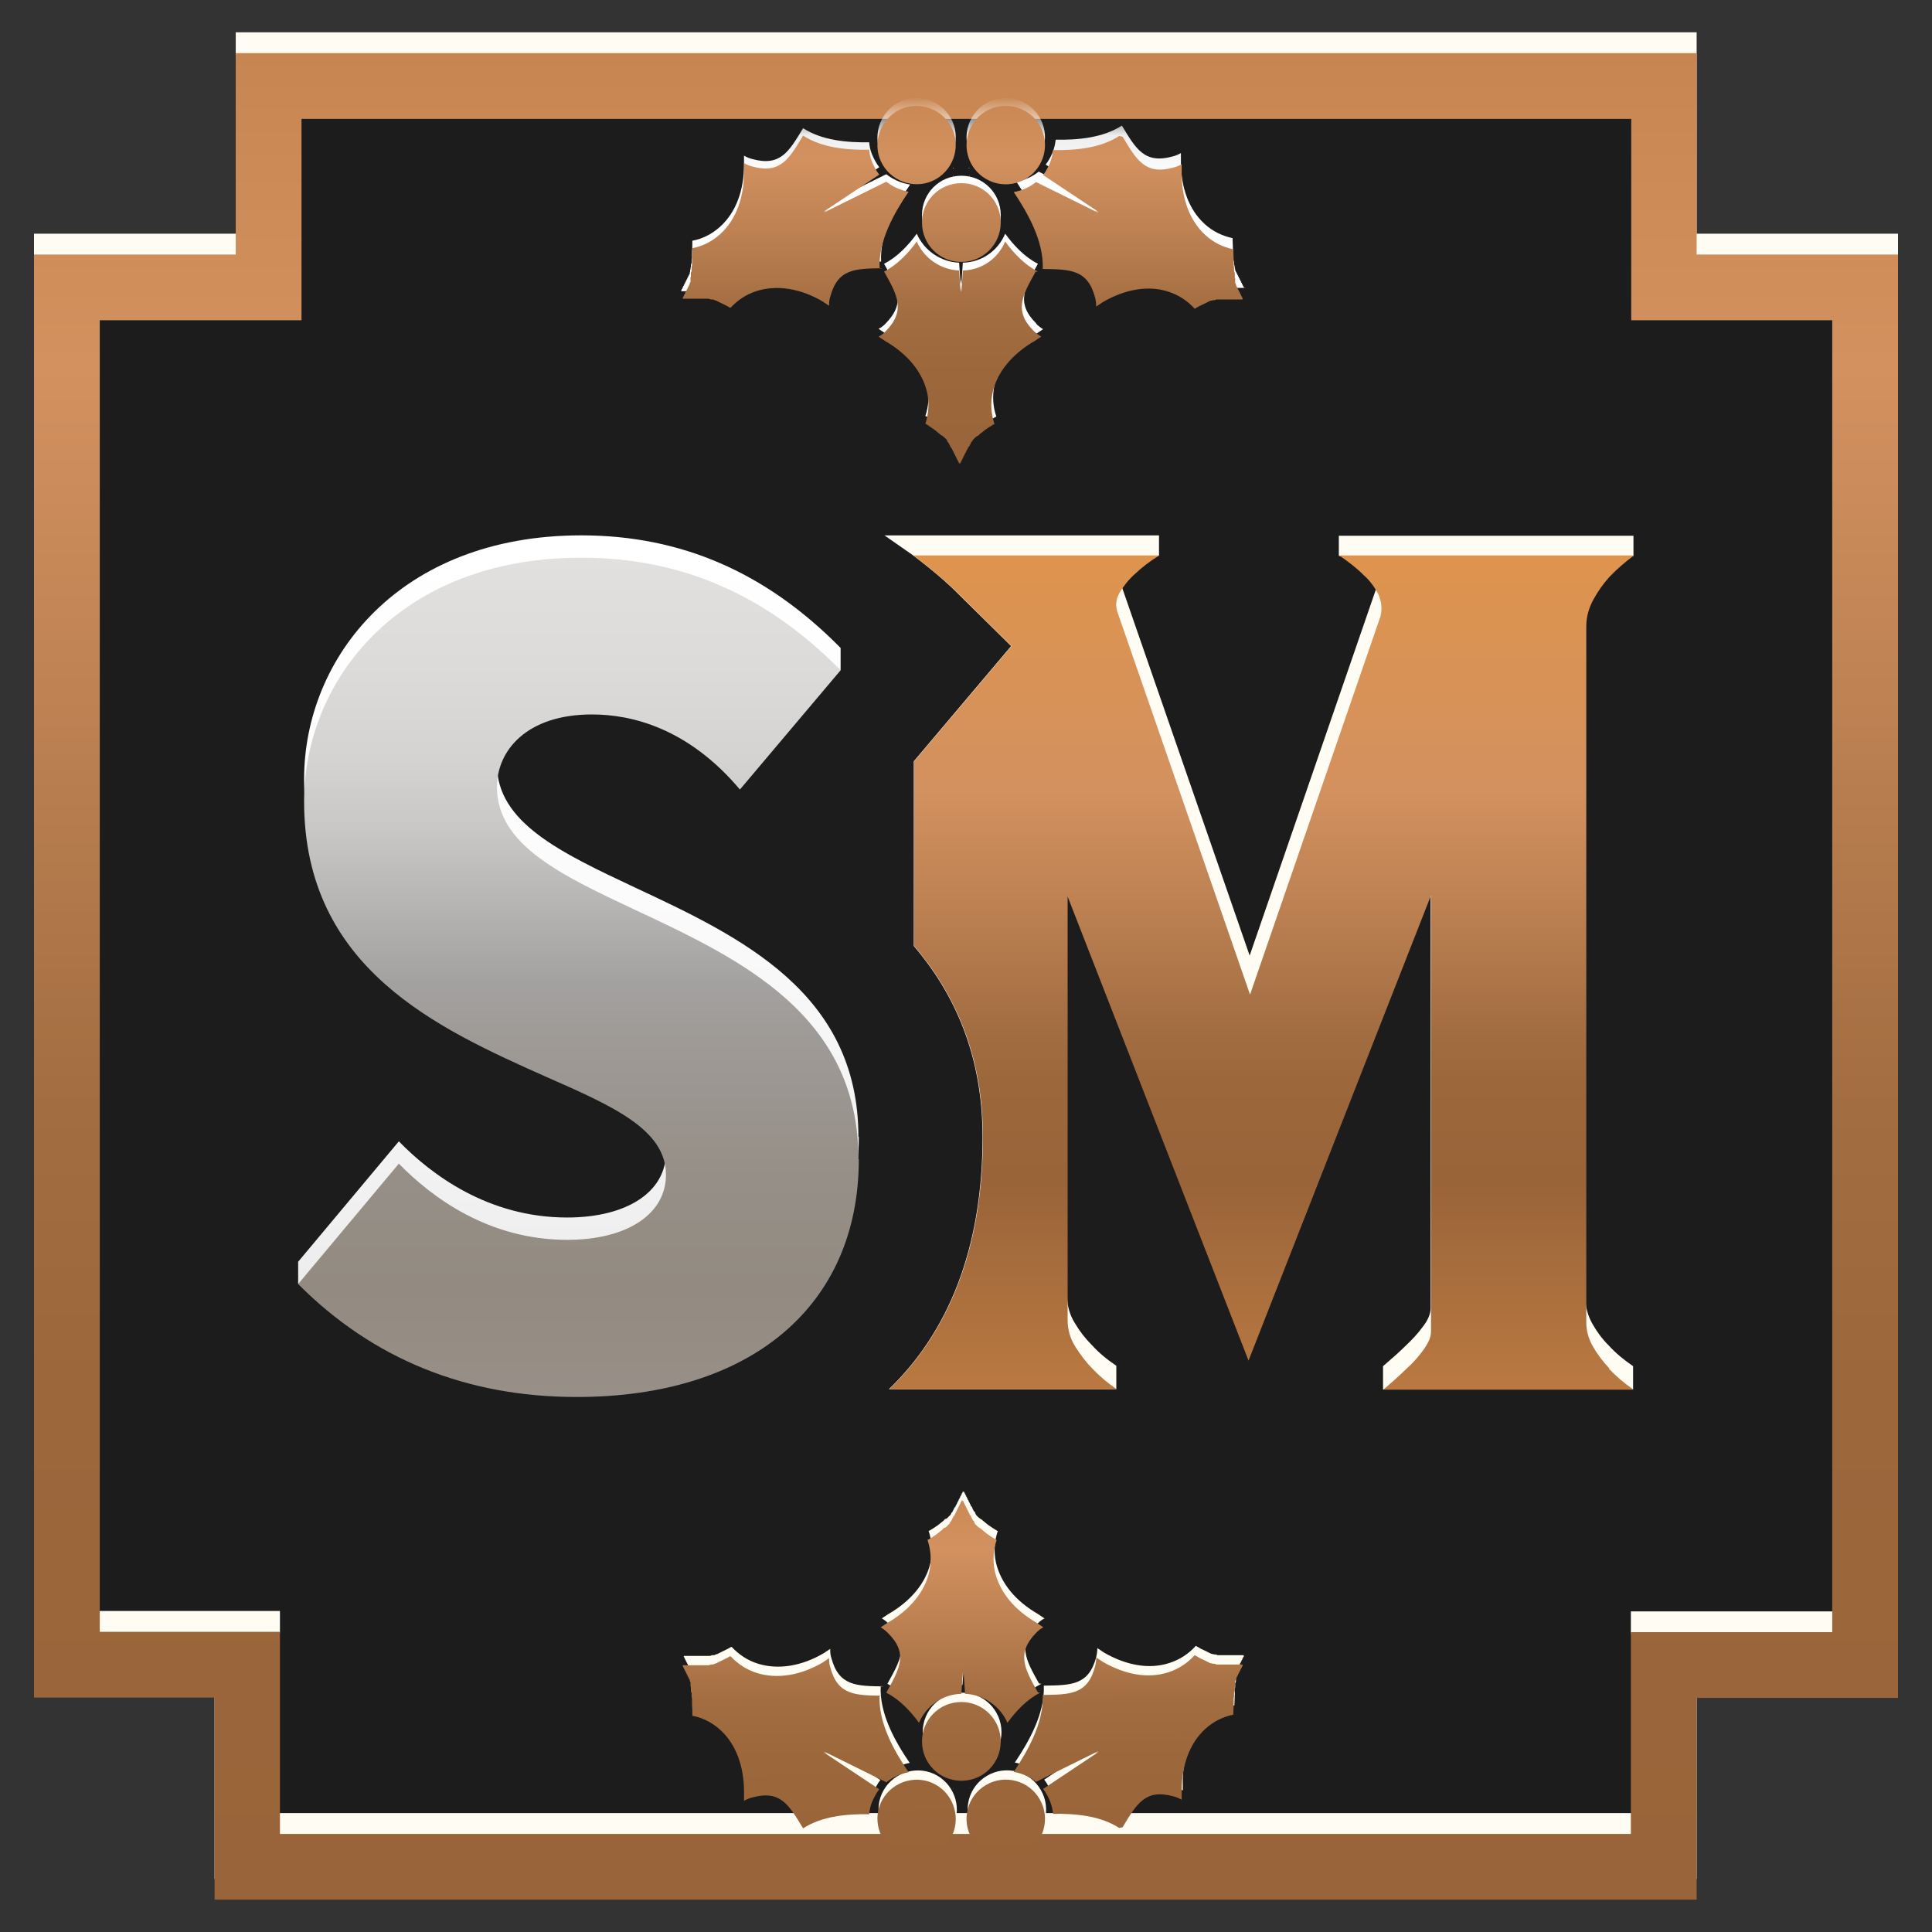 <svg width="50" height="50" viewBox="0 0 50 50" fill="none" xmlns="http://www.w3.org/2000/svg">
<rect x="0" y="0" width="50" height="50" fill="#333333" stroke="none"/>
<g clip-path="url(#clip0_32883_215754)">
<path d="M42.957 43.183L42.601 48.615H6.995L6.255 42.99L1.601 42.625V7.5L6.976 7.423V2.539H42.957L42.851 7.558L48.207 7.481V42.933L42.957 43.183Z" fill="#1C1C1C"/>
<path d="M43.909 6.048V0.836H6.101V1.375L6.582 6.048H0.88V43.394H5.553V48.625H43.909V43.404H49.12V6.048H43.918H43.909ZM47.832 41.702H42.207V42.24L42.976 46.923H6.841L7.245 42.231V41.692H2.014L2.149 7.74H7.38L7.149 2.529H42.207L42.832 7.74H47.832V41.702ZM41.226 14.923C41.341 14.711 42.274 14.384 42.274 14.384V13.865H34.649V14.384C34.649 14.384 35.572 14.586 35.659 14.779C35.755 14.961 35.774 14.75 35.716 14.942L32.341 24.731L28.928 14.884C28.928 14.884 28.899 14.817 28.89 14.808C28.87 14.788 28.87 14.808 28.89 14.808C28.899 14.808 28.928 14.808 28.966 14.731C29.072 14.548 29.995 14.375 29.995 14.375V13.856H22.89C22.89 13.856 23.399 14.211 23.62 14.365C24.274 14.856 24.649 15.221 24.697 15.269L26.168 16.721L23.649 19.702V24.481C24.697 25.711 25.428 27.298 25.428 29.423C25.428 32.308 24.543 34.471 23.005 35.952H28.89V35.346C28.649 35.183 28.438 35.01 28.255 34.808C28.091 34.644 27.947 34.461 27.822 34.25C27.688 34.038 27.62 33.808 27.62 33.558V22.596L32.303 34.606L37.024 22.567V33.856C37.024 34 36.957 34.163 36.822 34.336C36.688 34.519 36.543 34.673 36.389 34.817C36.207 35 36.005 35.173 35.793 35.356V35.961H42.264V35.356C42.024 35.192 41.813 35.019 41.63 34.817C41.466 34.654 41.332 34.471 41.216 34.269C41.101 34.067 41.034 33.846 41.034 33.615V15.615C41.034 15.365 41.091 15.134 41.216 14.923H41.226Z" fill="#FFFDF3"/>
<path d="M43.909 6.587V1.375H6.101V6.587H0.88V43.933H5.553V49.163H43.909V43.942H49.12V6.587H43.918H43.909ZM47.418 33.115V42.24H42.207V47.462H19.832H7.245V42.231H2.582V8.288H7.803V3.077H19.861H30.178H42.216V8.288H47.418V33.125V33.115Z" fill="url(#paint0_linear_32883_215754)"/>
<path d="M41.639 35.423C41.822 35.615 42.034 35.798 42.274 35.962H35.803C36.014 35.779 36.216 35.606 36.399 35.423C36.562 35.279 36.707 35.115 36.832 34.942C36.966 34.76 37.034 34.606 37.034 34.462V23.173L32.312 35.212L27.63 23.202V34.163C27.63 34.413 27.697 34.644 27.832 34.856C27.966 35.067 28.111 35.26 28.264 35.413C28.447 35.606 28.659 35.788 28.899 35.952H23.014C24.553 34.471 25.438 32.308 25.438 29.423C25.438 27.298 24.707 25.712 23.659 24.481V19.702L26.178 16.721L24.707 15.269C24.707 15.269 24.284 14.856 23.639 14.375H30.005C29.764 14.519 29.553 14.683 29.37 14.856C29.207 15 29.082 15.164 28.976 15.336C28.87 15.519 28.861 15.702 28.938 15.894L32.351 25.74L35.726 15.952C35.774 15.76 35.755 15.567 35.668 15.375C35.572 15.192 35.447 15.019 35.293 14.885C35.111 14.702 34.899 14.539 34.659 14.375H42.284C42.043 14.558 41.832 14.74 41.649 14.933C41.486 15.115 41.351 15.308 41.236 15.519C41.12 15.731 41.053 15.961 41.053 16.212V34.212C41.053 34.442 41.111 34.663 41.236 34.865C41.351 35.067 41.495 35.25 41.649 35.413L41.639 35.423Z" fill="url(#paint1_linear_32883_215754)"/>
<path d="M22.226 29.423C22.226 33.221 19.428 35.577 14.928 35.577C12.139 35.577 7.716 33.221 7.716 33.221V32.654L10.322 29.538C11.168 30.404 12.639 31.509 14.678 31.509C16.226 31.509 17.235 30.846 17.235 29.827C17.235 28.663 15.88 28.057 14.149 27.298C11.351 26.048 7.87 24.5 7.87 20.163C7.87 17.029 10.332 13.855 15.043 13.855C17.62 13.855 19.822 14.807 21.755 16.769V17.336L19.149 19.855C17.812 18.269 16.351 17.913 15.322 17.913C13.62 17.913 12.861 18.855 12.861 19.788C12.861 21.288 14.514 22.067 16.438 22.971C19.149 24.24 22.216 25.682 22.216 29.423H22.226Z" fill="url(#paint2_linear_32883_215754)"/>
<path d="M22.226 30C22.226 33.798 19.428 36.154 14.928 36.154C12.072 36.154 9.649 35.173 7.716 33.231L10.322 30.115C11.168 30.981 12.639 32.087 14.678 32.087C16.226 32.087 17.235 31.423 17.235 30.404C17.235 29.24 15.88 28.634 14.149 27.875C11.351 26.625 7.87 25.077 7.87 20.74C7.87 17.606 10.332 14.433 15.043 14.433C17.62 14.433 19.822 15.384 21.755 17.346L19.149 20.433C17.812 18.846 16.351 18.49 15.322 18.49C13.62 18.49 12.861 19.433 12.861 20.365C12.861 21.865 14.514 22.644 16.438 23.548C19.149 24.817 22.216 26.259 22.216 30H22.226Z" fill="url(#paint3_linear_32883_215754)"/>
<mask id="mask0_32883_215754" style="mask-type:luminance" maskUnits="userSpaceOnUse" x="16" y="3" width="18" height="10">
<path d="M33.13 3.077H16.562V12.365H33.13V3.077Z" fill="white"/>
</mask>
<g mask="url(#mask0_32883_215754)">
<path fill-rule="evenodd" clip-rule="evenodd" d="M24.659 4.356H24.679V4.336C24.679 4.336 24.669 4.346 24.659 4.356Z" fill="url(#paint4_linear_32883_215754)"/>
<path fill-rule="evenodd" clip-rule="evenodd" d="M25.092 4.356C25.092 4.356 25.082 4.346 25.072 4.336V4.356H25.092Z" fill="url(#paint5_linear_32883_215754)"/>
<path fill-rule="evenodd" clip-rule="evenodd" d="M26.822 8.375C26.284 7.846 26.514 7.452 26.861 6.827C26.524 6.654 26.245 6.365 26.014 6.048C25.832 6.481 25.418 6.788 24.918 6.798L24.88 7.356V7.24L24.861 7.356L24.822 6.798C24.332 6.779 23.909 6.471 23.726 6.048C23.495 6.365 23.216 6.654 22.88 6.827C23.226 7.442 23.447 7.836 22.918 8.375C22.861 8.432 22.803 8.481 22.736 8.509C22.736 8.509 22.755 8.519 22.764 8.529C22.774 8.529 22.784 8.538 22.793 8.548C22.793 8.548 22.812 8.557 22.822 8.567C22.822 8.567 22.841 8.577 22.851 8.586L22.88 8.606C22.88 8.606 22.899 8.615 22.909 8.625C23.476 8.952 23.87 9.413 23.995 9.961C24.053 10.24 24.034 10.509 23.947 10.769H23.966C24.043 10.827 24.12 10.875 24.188 10.923C24.207 10.932 24.226 10.952 24.236 10.961C24.245 10.971 24.274 10.99 24.284 11C24.284 11 24.312 11.029 24.332 11.038C24.332 11.038 24.351 11.057 24.361 11.067H24.38V11.077H24.399C24.399 11.077 24.428 11.115 24.447 11.134L24.466 11.154L24.486 11.173L24.505 11.192V11.211H24.514V11.23L24.543 11.25V11.269L24.572 11.288V11.307H24.582V11.327H24.591V11.346L24.62 11.365V11.384L24.649 11.404V11.423L24.668 11.442V11.461L24.688 11.48V11.5L24.707 11.519V11.538L24.726 11.557V11.577L24.745 11.596V11.615L24.764 11.634V11.654L24.784 11.673V11.692L24.803 11.711V11.73L24.822 11.75V11.769L24.841 11.788V11.807L24.861 11.788V11.807L24.88 11.788V11.769L24.899 11.75V11.73L24.918 11.711V11.692L24.938 11.673V11.654L24.957 11.634V11.615L24.976 11.596V11.577L24.995 11.557V11.538L25.014 11.519V11.5L25.034 11.48V11.461L25.053 11.442V11.423H25.062V11.404L25.091 11.384V11.365H25.101V11.346L25.13 11.327V11.307L25.159 11.288V11.269L25.188 11.25V11.23L25.216 11.211V11.192L25.245 11.173L25.264 11.154L25.284 11.134C25.284 11.134 25.312 11.105 25.332 11.096H25.351V11.086H25.37C25.37 11.086 25.389 11.057 25.399 11.048C25.418 11.038 25.428 11.019 25.447 11.009C25.466 11 25.486 10.98 25.495 10.971C25.495 10.971 25.534 10.942 25.543 10.932C25.611 10.884 25.688 10.836 25.764 10.788H25.784V10.779C25.697 10.519 25.678 10.25 25.736 9.971C25.851 9.432 26.255 8.961 26.822 8.634C26.832 8.634 26.841 8.625 26.851 8.615L26.88 8.596C26.88 8.596 26.899 8.586 26.909 8.577C26.909 8.577 26.928 8.567 26.938 8.557C26.938 8.557 26.957 8.548 26.966 8.538C26.966 8.538 26.986 8.529 26.995 8.519C26.928 8.481 26.87 8.432 26.812 8.375H26.822Z" fill="url(#paint6_linear_32883_215754)"/>
<path fill-rule="evenodd" clip-rule="evenodd" d="M32.197 7.461V7.442L32.178 7.423V7.403L32.158 7.384V7.365L32.139 7.346V7.326L32.12 7.307V7.288L32.101 7.269V7.25L32.082 7.23V7.211L32.062 7.192V7.173L32.043 7.153V7.134L32.024 7.115V7.096L32.005 7.076V7.057L31.985 7.038V7.019L31.966 7V6.98V6.961L31.957 6.942V6.923V6.903L31.947 6.884V6.865L31.937 6.846V6.826V6.807V6.788C31.937 6.769 31.928 6.75 31.918 6.73V6.711V6.692C31.918 6.682 31.918 6.663 31.918 6.653C31.918 6.634 31.918 6.615 31.909 6.586C31.909 6.567 31.909 6.548 31.909 6.519C31.909 6.5 31.909 6.48 31.909 6.451C31.909 6.365 31.899 6.278 31.899 6.182V6.163C31.63 6.105 31.389 5.99 31.178 5.798C30.764 5.423 30.562 4.846 30.562 4.192C30.562 4.182 30.562 4.173 30.562 4.153V4.115C30.562 4.105 30.562 4.096 30.562 4.076C30.562 4.076 30.562 4.057 30.562 4.038C30.562 4.038 30.562 4.019 30.562 4C30.562 3.98 30.562 3.98 30.562 3.961C30.495 4 30.428 4.028 30.351 4.048C29.62 4.25 29.399 3.855 29.034 3.25C28.543 3.567 27.899 3.625 27.322 3.615C27.303 3.778 27.255 3.942 27.168 4.096C27.139 4.153 27.101 4.211 27.062 4.259L28.505 5.221L28.399 5.173L28.495 5.24L26.88 4.442C26.716 4.576 26.514 4.663 26.303 4.701C26.668 5.25 27.082 5.971 27.053 6.692C27.764 6.701 28.216 6.701 28.409 7.432C28.428 7.509 28.437 7.586 28.437 7.663C28.437 7.663 28.457 7.653 28.466 7.644C28.466 7.644 28.485 7.634 28.495 7.625C28.495 7.625 28.514 7.615 28.524 7.605C28.524 7.605 28.543 7.596 28.553 7.586L28.582 7.567C28.582 7.567 28.601 7.557 28.61 7.548C29.178 7.221 29.774 7.105 30.303 7.278C30.572 7.365 30.803 7.519 30.985 7.721L31.005 7.711C31.082 7.663 31.159 7.625 31.245 7.586C31.264 7.586 31.284 7.567 31.303 7.557C31.322 7.557 31.341 7.538 31.36 7.528C31.38 7.519 31.399 7.509 31.418 7.509C31.418 7.509 31.447 7.509 31.457 7.5H31.476L31.495 7.49C31.514 7.49 31.534 7.48 31.553 7.471H31.572L31.591 7.461H31.61L31.63 7.451H31.649H31.668H31.687H31.707H31.726H31.745H31.764H31.784H31.803H31.822H31.841H31.86H31.88H31.899H31.918H31.937H31.957H31.976H31.995H32.014H32.033H32.053H32.072H32.091H32.11H32.13H32.149H32.168H32.187H32.207H32.226L32.216 7.442H32.235L32.197 7.461Z" fill="url(#paint7_linear_32883_215754)"/>
<path fill-rule="evenodd" clip-rule="evenodd" d="M23.514 4.769C23.303 4.73 23.11 4.644 22.937 4.509L21.322 5.307L21.418 5.24L21.312 5.288L22.755 4.327C22.716 4.278 22.678 4.221 22.649 4.163C22.562 4.009 22.505 3.846 22.495 3.682C21.918 3.692 21.274 3.634 20.784 3.317C20.418 3.923 20.197 4.317 19.466 4.115C19.389 4.096 19.322 4.067 19.255 4.028C19.255 4.038 19.255 4.048 19.255 4.067C19.255 4.086 19.255 4.086 19.255 4.105C19.255 4.105 19.255 4.125 19.255 4.144C19.255 4.153 19.255 4.163 19.255 4.182V4.221C19.255 4.23 19.255 4.24 19.255 4.259C19.255 4.913 19.053 5.49 18.639 5.865C18.428 6.057 18.178 6.182 17.918 6.23V6.25C17.918 6.336 17.918 6.432 17.909 6.519C17.909 6.538 17.909 6.567 17.909 6.586C17.909 6.605 17.909 6.625 17.909 6.653C17.909 6.673 17.909 6.692 17.899 6.721C17.899 6.73 17.899 6.75 17.899 6.759V6.778V6.798C17.899 6.798 17.889 6.836 17.88 6.855V6.875V6.894V6.913L17.87 6.932V6.952V6.971L17.86 6.99V7.009V7.028L17.851 7.048V7.067V7.086L17.832 7.105V7.125L17.812 7.144V7.163L17.793 7.182V7.202L17.774 7.221V7.24L17.755 7.259V7.278L17.735 7.298V7.317L17.716 7.336V7.355L17.697 7.375V7.394L17.678 7.413V7.432L17.659 7.452V7.471L17.639 7.49V7.509L17.62 7.528H17.639L17.63 7.538H17.649H17.668H17.687H17.707H17.726H17.745H17.764H17.784H17.803H17.822H17.841H17.86H17.88H17.899H17.918H17.937H17.957H17.976H17.995H18.014H18.034H18.053H18.072H18.091H18.11H18.13H18.149H18.168H18.187H18.207H18.226H18.245L18.264 7.548H18.284L18.303 7.557C18.322 7.557 18.341 7.567 18.36 7.577H18.38H18.399C18.409 7.577 18.428 7.577 18.437 7.586C18.457 7.586 18.476 7.605 18.495 7.605C18.514 7.605 18.534 7.625 18.553 7.634C18.572 7.634 18.591 7.653 18.61 7.663C18.687 7.702 18.774 7.74 18.851 7.788H18.87C19.053 7.596 19.274 7.442 19.553 7.355C20.082 7.192 20.687 7.298 21.245 7.625C21.255 7.625 21.264 7.634 21.274 7.644L21.303 7.663C21.312 7.663 21.322 7.673 21.332 7.682C21.332 7.682 21.351 7.692 21.36 7.702C21.36 7.702 21.38 7.711 21.389 7.721C21.389 7.721 21.409 7.73 21.418 7.74C21.418 7.663 21.418 7.586 21.447 7.509C21.639 6.778 22.091 6.778 22.803 6.769C22.764 6.057 23.178 5.327 23.553 4.778L23.514 4.769Z" fill="url(#paint8_linear_32883_215754)"/>
<path fill-rule="evenodd" clip-rule="evenodd" d="M23.861 5.567C23.861 6.125 24.312 6.586 24.88 6.586C25.447 6.586 25.899 6.134 25.899 5.567C25.899 5 25.447 4.548 24.88 4.548C24.312 4.548 23.861 5 23.861 5.567Z" fill="url(#paint9_linear_32883_215754)"/>
<path fill-rule="evenodd" clip-rule="evenodd" d="M24.226 4.432C24.707 4.153 24.88 3.528 24.601 3.048C24.322 2.567 23.697 2.394 23.216 2.673C22.736 2.952 22.562 3.577 22.841 4.057C23.12 4.538 23.745 4.711 24.226 4.432Z" fill="url(#paint10_linear_32883_215754)"/>
<path fill-rule="evenodd" clip-rule="evenodd" d="M25.524 4.432C26.005 4.711 26.63 4.548 26.909 4.057C27.187 3.577 27.024 2.952 26.534 2.673C26.043 2.394 25.428 2.557 25.149 3.048C24.87 3.529 25.034 4.154 25.524 4.432Z" fill="url(#paint11_linear_32883_215754)"/>
</g>
<path fill-rule="evenodd" clip-rule="evenodd" d="M26.861 7.029C26.524 6.856 26.245 6.567 26.014 6.25C25.832 6.683 25.418 6.99 24.918 7L24.88 7.558V7.442L24.861 7.558L24.822 7C24.332 6.981 23.909 6.673 23.726 6.25C23.495 6.567 23.216 6.856 22.88 7.029C23.226 7.644 23.447 8.038 22.918 8.577C22.861 8.635 22.803 8.683 22.736 8.711C22.745 8.711 22.755 8.721 22.764 8.731C22.764 8.731 22.784 8.74 22.793 8.75C22.793 8.75 22.812 8.76 22.822 8.769C22.822 8.769 22.841 8.779 22.851 8.788L22.88 8.808C22.88 8.808 22.899 8.817 22.909 8.827C23.476 9.154 23.87 9.615 23.995 10.163C24.053 10.442 24.034 10.711 23.947 10.971H23.966C24.043 11.029 24.12 11.077 24.188 11.125C24.188 11.125 24.226 11.154 24.236 11.163C24.236 11.163 24.274 11.192 24.284 11.202C24.284 11.202 24.312 11.231 24.332 11.24C24.332 11.24 24.351 11.26 24.361 11.269H24.38V11.279H24.399V11.288C24.418 11.298 24.428 11.317 24.447 11.327L24.466 11.346L24.486 11.365L24.505 11.385V11.404H24.514V11.423H24.524V11.442L24.553 11.461V11.481H24.562V11.5H24.572V11.519H24.582V11.538H24.591V11.558H24.601V11.577L24.63 11.596V11.615H24.639V11.635L24.659 11.654V11.673L24.678 11.692V11.711L24.697 11.731V11.75L24.716 11.769V11.788L24.736 11.808V11.827L24.755 11.846V11.865L24.774 11.885V11.904L24.793 11.923V11.942L24.812 11.961V11.981L24.832 12V11.981L24.851 12V11.981L24.87 11.961V11.942L24.889 11.923V11.904L24.909 11.885V11.865L24.928 11.846V11.827L24.947 11.808V11.788L24.966 11.769V11.75L24.986 11.731V11.711L25.005 11.692V11.673L25.024 11.654V11.635L25.043 11.615L25.053 11.596V11.577L25.082 11.558L25.091 11.538L25.101 11.519L25.111 11.5L25.12 11.481L25.13 11.461V11.442L25.159 11.423L25.168 11.404L25.178 11.385L25.197 11.365L25.216 11.346L25.236 11.327C25.236 11.327 25.264 11.298 25.284 11.288L25.303 11.279L25.322 11.269C25.322 11.269 25.341 11.25 25.351 11.24C25.351 11.24 25.38 11.211 25.399 11.202C25.399 11.202 25.438 11.173 25.447 11.163C25.447 11.163 25.486 11.135 25.495 11.125C25.562 11.077 25.639 11.029 25.716 10.981H25.736V10.971C25.649 10.711 25.63 10.442 25.688 10.163C25.803 9.625 26.207 9.154 26.774 8.827C26.784 8.827 26.793 8.817 26.803 8.808L26.832 8.788C26.832 8.788 26.851 8.779 26.861 8.769C26.861 8.769 26.88 8.76 26.889 8.75C26.889 8.75 26.909 8.74 26.918 8.731C26.918 8.731 26.938 8.721 26.947 8.711C26.88 8.673 26.822 8.625 26.764 8.577C26.226 8.048 26.457 7.654 26.803 7.029H26.861ZM25.082 4.538V4.558H25.101C25.101 4.558 25.091 4.548 25.082 4.538ZM24.678 4.548V4.529C24.678 4.529 24.668 4.538 24.659 4.548H24.678Z" fill="url(#paint12_linear_32883_215754)"/>
<path fill-rule="evenodd" clip-rule="evenodd" d="M28.966 3.519C28.476 3.836 27.832 3.894 27.255 3.884C27.236 4.048 27.188 4.211 27.101 4.365C27.072 4.423 27.034 4.481 26.995 4.529L28.438 5.49L28.332 5.442L28.428 5.509L26.812 4.711C26.649 4.846 26.447 4.933 26.236 4.971C26.601 5.519 27.014 6.24 26.986 6.961C27.697 6.971 28.149 6.971 28.341 7.702C28.361 7.779 28.37 7.856 28.37 7.933C28.37 7.933 28.389 7.923 28.399 7.913C28.399 7.913 28.418 7.904 28.428 7.894C28.428 7.894 28.447 7.884 28.457 7.875C28.457 7.875 28.476 7.865 28.486 7.856L28.514 7.836C28.514 7.836 28.534 7.827 28.543 7.817C29.111 7.49 29.707 7.375 30.236 7.548C30.505 7.634 30.736 7.788 30.918 7.99L30.938 7.981C31.014 7.933 31.091 7.894 31.178 7.856C31.178 7.856 31.216 7.836 31.236 7.827C31.236 7.827 31.274 7.808 31.293 7.798C31.293 7.798 31.332 7.779 31.351 7.779C31.351 7.779 31.38 7.779 31.389 7.769H31.409H31.428C31.428 7.769 31.466 7.759 31.486 7.75H31.505H31.524H31.543H31.562H31.582H31.601H31.62H31.639H31.659H31.678H31.697H31.716H31.736H31.755H31.774H31.793H31.812H31.832H31.851H31.87H31.889H31.909H31.928H31.947H31.966H31.986H32.005H32.024H32.043H32.062H32.082H32.101H32.12H32.139H32.159L32.149 7.74H32.168L32.159 7.731V7.711L32.139 7.692V7.673L32.12 7.654V7.634L32.101 7.615V7.596L32.082 7.577V7.558L32.062 7.538V7.519L32.043 7.5V7.481L32.024 7.461V7.442L32.005 7.423V7.404L31.986 7.384V7.365V7.346L31.966 7.327V7.308V7.288V7.269V7.25V7.231V7.211L31.957 7.192V7.173V7.154V7.134V7.115V7.096V7.077C31.957 7.058 31.947 7.038 31.938 7.019V7V6.981C31.938 6.981 31.938 6.952 31.938 6.942C31.938 6.942 31.938 6.904 31.928 6.875C31.928 6.875 31.928 6.836 31.928 6.808C31.928 6.808 31.928 6.769 31.928 6.74C31.928 6.654 31.918 6.567 31.918 6.471V6.452C31.649 6.394 31.409 6.279 31.197 6.086C30.784 5.711 30.582 5.134 30.582 4.481C30.582 4.471 30.582 4.461 30.582 4.442V4.404C30.582 4.404 30.582 4.384 30.582 4.365C30.582 4.365 30.582 4.346 30.582 4.327C30.582 4.327 30.582 4.308 30.582 4.288C30.582 4.288 30.582 4.269 30.582 4.25C30.514 4.288 30.447 4.317 30.37 4.336C29.639 4.538 29.418 4.144 29.053 3.538L28.966 3.519Z" fill="url(#paint13_linear_32883_215754)"/>
<path fill-rule="evenodd" clip-rule="evenodd" d="M22.765 6.952C22.726 6.241 23.14 5.51 23.515 4.962C23.303 4.923 23.111 4.837 22.938 4.702L21.322 5.5L21.418 5.433L21.312 5.481L22.755 4.519C22.716 4.471 22.678 4.414 22.649 4.356C22.562 4.202 22.505 4.039 22.495 3.875C21.918 3.885 21.274 3.827 20.784 3.51C20.418 4.116 20.197 4.51 19.466 4.308C19.39 4.289 19.322 4.26 19.255 4.221C19.255 4.231 19.255 4.241 19.255 4.26C19.255 4.26 19.255 4.279 19.255 4.298C19.255 4.298 19.255 4.317 19.255 4.337C19.255 4.337 19.255 4.356 19.255 4.375V4.414C19.255 4.414 19.255 4.433 19.255 4.452C19.255 5.106 19.053 5.683 18.64 6.058C18.428 6.25 18.178 6.375 17.918 6.423V6.442C17.918 6.529 17.918 6.625 17.909 6.712C17.909 6.712 17.909 6.76 17.909 6.779C17.909 6.779 17.909 6.817 17.909 6.846C17.909 6.846 17.909 6.885 17.899 6.914C17.899 6.914 17.899 6.942 17.899 6.952V6.971V6.991C17.899 7.01 17.899 7.029 17.88 7.048V7.067V7.087V7.106V7.125V7.144V7.164L17.87 7.183V7.202V7.221V7.241V7.26V7.279V7.298L17.851 7.317V7.337V7.356L17.832 7.375V7.394L17.812 7.414V7.433L17.793 7.452V7.471L17.774 7.491V7.51L17.755 7.529V7.548L17.736 7.567V7.587L17.716 7.606V7.625L17.697 7.644V7.664L17.678 7.683V7.702L17.659 7.721H17.678L17.668 7.731H17.688H17.707H17.726H17.745H17.765H17.784H17.803H17.822H17.841H17.861H17.88H17.899H17.918H17.938H17.957H17.976H17.995H18.015H18.034H18.053H18.072H18.091H18.111H18.13H18.149H18.168H18.188H18.207H18.226H18.245H18.265H18.284H18.303H18.322H18.341C18.341 7.731 18.38 7.741 18.399 7.75H18.418H18.438C18.438 7.75 18.466 7.75 18.476 7.76C18.476 7.76 18.515 7.779 18.534 7.779C18.534 7.779 18.572 7.798 18.591 7.808C18.591 7.808 18.63 7.827 18.649 7.837C18.726 7.875 18.812 7.914 18.89 7.962H18.909C19.091 7.769 19.312 7.616 19.591 7.529C20.12 7.366 20.726 7.471 21.284 7.798C21.293 7.798 21.303 7.808 21.312 7.817L21.341 7.837C21.341 7.837 21.361 7.846 21.37 7.856C21.37 7.856 21.39 7.866 21.399 7.875C21.399 7.875 21.418 7.885 21.428 7.894C21.428 7.894 21.447 7.904 21.457 7.914C21.457 7.837 21.457 7.769 21.486 7.683C21.678 6.952 22.13 6.952 22.841 6.942L22.765 6.952Z" fill="url(#paint14_linear_32883_215754)"/>
<path fill-rule="evenodd" clip-rule="evenodd" d="M24.88 6.779C25.438 6.779 25.899 6.327 25.899 5.759C25.899 5.192 25.447 4.74 24.88 4.74C24.312 4.74 23.861 5.192 23.861 5.759C23.861 6.327 24.312 6.779 24.88 6.779Z" fill="url(#paint15_linear_32883_215754)"/>
<path fill-rule="evenodd" clip-rule="evenodd" d="M22.841 4.259C23.12 4.74 23.745 4.913 24.226 4.634C24.707 4.356 24.88 3.731 24.601 3.25C24.322 2.769 23.697 2.596 23.216 2.875C22.736 3.154 22.562 3.779 22.841 4.259Z" fill="url(#paint16_linear_32883_215754)"/>
<path fill-rule="evenodd" clip-rule="evenodd" d="M26.909 4.26C27.188 3.779 27.024 3.154 26.534 2.875C26.053 2.596 25.428 2.76 25.149 3.25C24.87 3.731 25.034 4.356 25.524 4.635C26.005 4.913 26.63 4.75 26.909 4.26Z" fill="url(#paint17_linear_32883_215754)"/>
<path fill-rule="evenodd" clip-rule="evenodd" d="M26.889 43.567C26.543 42.952 26.322 42.557 26.851 42.019C26.909 41.961 26.966 41.913 27.034 41.884C27.024 41.884 27.014 41.875 27.005 41.865C27.005 41.865 26.985 41.855 26.976 41.846C26.976 41.846 26.957 41.836 26.947 41.827C26.947 41.827 26.928 41.817 26.918 41.807L26.889 41.788C26.889 41.788 26.87 41.778 26.86 41.769C26.293 41.442 25.899 40.98 25.774 40.432C25.716 40.153 25.735 39.884 25.822 39.624L25.803 39.615C25.726 39.567 25.649 39.519 25.582 39.471C25.582 39.471 25.543 39.442 25.534 39.432C25.534 39.432 25.495 39.403 25.485 39.394C25.485 39.394 25.457 39.365 25.437 39.355C25.437 39.355 25.418 39.336 25.409 39.327L25.389 39.317L25.37 39.307C25.37 39.307 25.341 39.278 25.322 39.269L25.303 39.249L25.284 39.23L25.264 39.211L25.255 39.192L25.245 39.173L25.235 39.153V39.134L25.207 39.115L25.197 39.096L25.187 39.077L25.178 39.057L25.168 39.038L25.159 39.019V39L25.13 38.98L25.12 38.961V38.942L25.101 38.923V38.903L25.082 38.884V38.865L25.062 38.846V38.827L25.043 38.807V38.788L25.024 38.769V38.749L25.005 38.73V38.711L24.985 38.692V38.673L24.966 38.653V38.634L24.947 38.615V38.596L24.928 38.615V38.596L24.909 38.615V38.634L24.889 38.653V38.673L24.87 38.692V38.711L24.851 38.73V38.749L24.832 38.769V38.788L24.812 38.807V38.827L24.793 38.846V38.865L24.774 38.884V38.903L24.755 38.923V38.942L24.735 38.961V38.98H24.726V39L24.697 39.019V39.038H24.687V39.057H24.678V39.077H24.668V39.096H24.659V39.115H24.649V39.134L24.62 39.153V39.173H24.61V39.192H24.601V39.211H24.591L24.572 39.23L24.553 39.249L24.534 39.269C24.534 39.269 24.505 39.298 24.485 39.307H24.466V39.317H24.447V39.327C24.437 39.327 24.428 39.346 24.418 39.355C24.418 39.355 24.389 39.384 24.37 39.394C24.37 39.394 24.332 39.423 24.322 39.432C24.322 39.432 24.284 39.461 24.274 39.471C24.207 39.519 24.13 39.567 24.053 39.615H24.034V39.624C24.12 39.884 24.139 40.153 24.082 40.432C23.966 40.971 23.562 41.442 22.995 41.769C22.985 41.769 22.976 41.778 22.966 41.788L22.937 41.807C22.937 41.807 22.918 41.817 22.909 41.827C22.909 41.827 22.889 41.836 22.88 41.846C22.88 41.846 22.86 41.855 22.851 41.865C22.851 41.865 22.832 41.875 22.822 41.884C22.889 41.923 22.947 41.971 23.005 42.028C23.543 42.557 23.312 42.952 22.966 43.577C23.303 43.749 23.582 44.038 23.812 44.355C23.995 43.923 24.418 43.615 24.909 43.605L24.947 43.048V43.163L24.966 43.048L25.005 43.605C25.495 43.624 25.918 43.932 26.101 44.355C26.332 44.038 26.61 43.749 26.947 43.577L26.889 43.567ZM25.101 46.057C25.101 46.057 25.11 46.048 25.12 46.038H25.101V46.057ZM24.697 46.038H24.678C24.678 46.038 24.687 46.048 24.697 46.057V46.038Z" fill="#FFFDF3"/>
<path fill-rule="evenodd" clip-rule="evenodd" d="M28.995 47.067C28.505 46.75 27.861 46.692 27.284 46.702C27.264 46.538 27.216 46.374 27.13 46.221C27.101 46.163 27.062 46.105 27.024 46.057L28.466 45.096L28.361 45.144L28.457 45.077L26.841 45.874C26.678 45.74 26.476 45.653 26.264 45.615C26.63 45.067 27.043 44.346 27.014 43.624C27.726 43.615 28.178 43.615 28.37 42.884C28.389 42.807 28.399 42.73 28.399 42.653C28.399 42.653 28.418 42.663 28.428 42.673C28.428 42.673 28.447 42.682 28.457 42.692C28.457 42.692 28.476 42.702 28.486 42.711C28.486 42.711 28.505 42.721 28.514 42.73L28.543 42.749C28.543 42.749 28.562 42.759 28.572 42.769C29.139 43.096 29.736 43.211 30.264 43.038C30.534 42.952 30.764 42.798 30.947 42.596L30.966 42.605C31.043 42.653 31.12 42.692 31.207 42.73C31.207 42.73 31.245 42.75 31.264 42.759C31.264 42.759 31.303 42.778 31.322 42.788C31.322 42.788 31.361 42.807 31.38 42.807C31.38 42.807 31.409 42.807 31.418 42.817H31.438H31.457C31.457 42.817 31.495 42.827 31.514 42.836H31.534H31.553H31.572H31.591H31.611H31.63H31.649H31.668H31.688H31.707H31.726H31.745H31.764H31.784H31.803H31.822H31.841H31.861H31.88H31.899H31.918H31.938H31.957H31.976H31.995H32.014H32.034H32.053H32.072H32.091H32.111H32.13H32.149H32.168H32.188L32.178 42.846H32.197L32.188 42.855V42.875L32.168 42.894V42.913L32.149 42.932V42.952L32.13 42.971V42.99L32.111 43.009V43.028L32.091 43.048V43.067L32.072 43.086V43.105L32.053 43.124V43.144L32.034 43.163V43.182L32.014 43.202V43.221V43.24L31.995 43.259V43.278V43.298V43.317V43.336V43.355V43.375L31.986 43.394V43.413V43.432V43.452V43.471V43.49V43.509C31.986 43.528 31.976 43.548 31.966 43.567V43.586V43.605C31.966 43.605 31.966 43.634 31.966 43.644C31.966 43.644 31.966 43.682 31.957 43.711C31.957 43.711 31.957 43.749 31.957 43.778C31.957 43.778 31.957 43.817 31.957 43.846C31.957 43.932 31.947 44.019 31.947 44.115V44.134C31.678 44.192 31.438 44.307 31.226 44.499C30.812 44.874 30.611 45.452 30.611 46.105C30.611 46.115 30.611 46.125 30.611 46.144V46.182C30.611 46.182 30.611 46.202 30.611 46.221C30.611 46.221 30.611 46.24 30.611 46.259C30.611 46.259 30.611 46.278 30.611 46.298C30.611 46.298 30.611 46.317 30.611 46.336C30.543 46.298 30.476 46.269 30.399 46.249C29.668 46.048 29.447 46.442 29.082 47.048L28.995 47.067Z" fill="#FFFDF3"/>
<path fill-rule="evenodd" clip-rule="evenodd" d="M22.793 43.634C22.755 44.346 23.168 45.076 23.543 45.624C23.332 45.663 23.139 45.749 22.966 45.884L21.351 45.086L21.447 45.153L21.341 45.105L22.784 46.067C22.745 46.115 22.707 46.173 22.678 46.23C22.591 46.384 22.534 46.548 22.524 46.711C21.947 46.701 21.303 46.759 20.812 47.076C20.447 46.471 20.226 46.076 19.495 46.278C19.418 46.298 19.351 46.326 19.284 46.365C19.284 46.355 19.284 46.346 19.284 46.326C19.284 46.326 19.284 46.307 19.284 46.288C19.284 46.288 19.284 46.269 19.284 46.249C19.284 46.249 19.284 46.23 19.284 46.211V46.173C19.284 46.173 19.284 46.153 19.284 46.134C19.284 45.48 19.082 44.903 18.668 44.528C18.457 44.336 18.207 44.211 17.947 44.163V44.144C17.947 44.057 17.947 43.961 17.938 43.874C17.938 43.874 17.938 43.826 17.938 43.807C17.938 43.807 17.938 43.769 17.938 43.74C17.938 43.74 17.938 43.701 17.928 43.673C17.928 43.673 17.928 43.644 17.928 43.634V43.615V43.596C17.928 43.576 17.928 43.557 17.909 43.538V43.519V43.499V43.48V43.461V43.442V43.423L17.899 43.403V43.384V43.365V43.346V43.326V43.307V43.288L17.88 43.269V43.249V43.23L17.861 43.211V43.192L17.841 43.173V43.153L17.822 43.134V43.115L17.803 43.096V43.076L17.784 43.057V43.038L17.764 43.019V42.999L17.745 42.98V42.961L17.726 42.942V42.923L17.707 42.903V42.884L17.688 42.865H17.707L17.697 42.855H17.716H17.736H17.755H17.774H17.793H17.812H17.832H17.851H17.87H17.889H17.909H17.928H17.947H17.966H17.986H18.005H18.024H18.043H18.062H18.082H18.101H18.12H18.139H18.159H18.178H18.197H18.216H18.236H18.255H18.274H18.293H18.312H18.332H18.351H18.37C18.37 42.855 18.409 42.846 18.428 42.836H18.447H18.466C18.466 42.836 18.495 42.836 18.505 42.826C18.505 42.826 18.543 42.807 18.562 42.807C18.562 42.807 18.601 42.788 18.62 42.778C18.62 42.778 18.659 42.759 18.678 42.749C18.755 42.711 18.841 42.673 18.918 42.624H18.938C19.12 42.817 19.341 42.971 19.62 43.057C20.149 43.221 20.755 43.115 21.312 42.788C21.322 42.788 21.332 42.778 21.341 42.769L21.37 42.749C21.37 42.749 21.389 42.74 21.399 42.73C21.399 42.73 21.418 42.721 21.428 42.711C21.428 42.711 21.447 42.701 21.457 42.692C21.457 42.692 21.476 42.682 21.486 42.673C21.486 42.749 21.486 42.817 21.514 42.903C21.707 43.634 22.159 43.634 22.87 43.644L22.793 43.634Z" fill="#FFFDF3"/>
<path fill-rule="evenodd" clip-rule="evenodd" d="M24.899 43.807C25.457 43.807 25.918 44.259 25.918 44.826C25.918 45.394 25.466 45.846 24.899 45.846C24.332 45.846 23.88 45.394 23.88 44.826C23.88 44.259 24.332 43.807 24.899 43.807Z" fill="#FFFDF3"/>
<path fill-rule="evenodd" clip-rule="evenodd" d="M22.87 46.327C23.149 45.846 23.774 45.673 24.255 45.952C24.736 46.23 24.909 46.855 24.63 47.336C24.351 47.817 23.726 47.99 23.245 47.711C22.764 47.432 22.591 46.807 22.87 46.327Z" fill="#FFFDF3"/>
<path fill-rule="evenodd" clip-rule="evenodd" d="M26.938 46.327C27.216 46.807 27.053 47.432 26.563 47.711C26.082 47.99 25.457 47.827 25.178 47.336C24.899 46.855 25.063 46.23 25.553 45.952C26.034 45.673 26.659 45.836 26.938 46.327Z" fill="#FFFDF3"/>
<path fill-rule="evenodd" clip-rule="evenodd" d="M26.86 43.798C26.514 43.182 26.293 42.788 26.822 42.25C26.88 42.192 26.937 42.144 27.005 42.115C26.995 42.115 26.985 42.105 26.976 42.096C26.976 42.096 26.957 42.086 26.947 42.077C26.947 42.077 26.928 42.067 26.918 42.057C26.918 42.057 26.899 42.048 26.889 42.038L26.86 42.019C26.86 42.019 26.841 42.009 26.832 42C26.264 41.673 25.87 41.211 25.745 40.663C25.687 40.384 25.707 40.115 25.793 39.855L25.774 39.846C25.697 39.798 25.62 39.75 25.553 39.702C25.553 39.702 25.514 39.673 25.505 39.663C25.505 39.663 25.466 39.634 25.457 39.625C25.457 39.625 25.428 39.596 25.409 39.586C25.409 39.586 25.389 39.567 25.38 39.557L25.36 39.548L25.341 39.538C25.341 39.538 25.312 39.509 25.293 39.5L25.274 39.48L25.255 39.461L25.235 39.442L25.226 39.423L25.216 39.404L25.207 39.384V39.365L25.178 39.346L25.168 39.327L25.159 39.307L25.149 39.288L25.139 39.269L25.13 39.25V39.23L25.101 39.211L25.091 39.192V39.173L25.072 39.154V39.134L25.053 39.115V39.096L25.034 39.077V39.057L25.014 39.038V39.019L24.995 39V38.98L24.976 38.961V38.942L24.957 38.923V38.904L24.937 38.884V38.865L24.918 38.846V38.827L24.899 38.846V38.827L24.88 38.846V38.865L24.86 38.884V38.904L24.841 38.923V38.942L24.822 38.961V38.98L24.803 39V39.019L24.784 39.038V39.057L24.764 39.077V39.096L24.745 39.115V39.134L24.726 39.154V39.173L24.707 39.192V39.211H24.697V39.23L24.668 39.25V39.269H24.659V39.288H24.649V39.307H24.639V39.327H24.63V39.346H24.62V39.365L24.591 39.384V39.404H24.582V39.423H24.572V39.442H24.562L24.543 39.461L24.524 39.48L24.505 39.5C24.505 39.5 24.476 39.529 24.457 39.538H24.437V39.548H24.418V39.557C24.409 39.557 24.399 39.577 24.389 39.586C24.389 39.586 24.36 39.615 24.341 39.625C24.341 39.625 24.303 39.654 24.293 39.663C24.293 39.663 24.255 39.692 24.245 39.702C24.178 39.75 24.101 39.798 24.024 39.846H24.005V39.855C24.091 40.115 24.11 40.384 24.053 40.663C23.937 41.202 23.534 41.673 22.966 42C22.957 42 22.947 42.009 22.937 42.019L22.909 42.038C22.909 42.038 22.889 42.048 22.88 42.057C22.88 42.057 22.86 42.067 22.851 42.077C22.851 42.077 22.832 42.086 22.822 42.096C22.822 42.096 22.803 42.105 22.793 42.115C22.86 42.154 22.918 42.202 22.976 42.259C23.514 42.788 23.284 43.182 22.937 43.807C23.274 43.98 23.553 44.269 23.784 44.586C23.966 44.154 24.389 43.846 24.88 43.836L24.918 43.279V43.394L24.937 43.279L24.976 43.836C25.466 43.855 25.889 44.163 26.072 44.586C26.303 44.269 26.582 43.98 26.918 43.807L26.86 43.798ZM25.082 46.288C25.082 46.288 25.091 46.279 25.101 46.269H25.082V46.288ZM24.678 46.279H24.659C24.659 46.279 24.668 46.288 24.678 46.298V46.279Z" fill="url(#paint18_linear_32883_215754)"/>
<path fill-rule="evenodd" clip-rule="evenodd" d="M28.966 47.308C28.476 46.99 27.832 46.933 27.255 46.942C27.236 46.779 27.188 46.615 27.101 46.461C27.072 46.404 27.034 46.346 26.995 46.298L28.438 45.336L28.332 45.385L28.428 45.317L26.812 46.115C26.649 45.981 26.447 45.894 26.236 45.856C26.601 45.308 27.014 44.586 26.986 43.865C27.697 43.856 28.149 43.856 28.341 43.125C28.361 43.048 28.37 42.971 28.37 42.894C28.37 42.894 28.389 42.904 28.399 42.913C28.399 42.913 28.418 42.923 28.428 42.933C28.428 42.933 28.447 42.942 28.457 42.952C28.457 42.952 28.476 42.961 28.486 42.971L28.514 42.99C28.514 42.99 28.534 43 28.543 43.01C29.111 43.336 29.707 43.452 30.236 43.279C30.505 43.192 30.736 43.038 30.918 42.836L30.938 42.846C31.014 42.894 31.091 42.933 31.178 42.971C31.178 42.971 31.216 42.99 31.236 43C31.236 43 31.274 43.019 31.293 43.029C31.293 43.029 31.332 43.048 31.351 43.048C31.351 43.048 31.38 43.048 31.389 43.058H31.409H31.428C31.428 43.058 31.466 43.067 31.486 43.077H31.505H31.524H31.543H31.562H31.582H31.601H31.62H31.639H31.659H31.678H31.697H31.716H31.736H31.755H31.774H31.793H31.812H31.832H31.851H31.87H31.889H31.909H31.928H31.947H31.966H31.986H32.005H32.024H32.043H32.062H32.082H32.101H32.12H32.139H32.159L32.149 43.086H32.168L32.159 43.096V43.115L32.139 43.135V43.154L32.12 43.173V43.192L32.101 43.211V43.231L32.082 43.25V43.269L32.062 43.288V43.308L32.043 43.327V43.346L32.024 43.365V43.385L32.005 43.404V43.423L31.986 43.442V43.461V43.481L31.966 43.5V43.519V43.538V43.558V43.577V43.596V43.615L31.957 43.635V43.654V43.673V43.692V43.711V43.731V43.75C31.957 43.769 31.947 43.788 31.938 43.808V43.827V43.846C31.938 43.846 31.938 43.875 31.938 43.885C31.938 43.885 31.938 43.923 31.928 43.952C31.928 43.952 31.928 43.99 31.928 44.019C31.928 44.019 31.928 44.058 31.928 44.086C31.928 44.173 31.918 44.26 31.918 44.356V44.375C31.649 44.433 31.409 44.548 31.197 44.74C30.784 45.115 30.582 45.692 30.582 46.346C30.582 46.356 30.582 46.365 30.582 46.385V46.423C30.582 46.423 30.582 46.442 30.582 46.461C30.582 46.461 30.582 46.481 30.582 46.5C30.582 46.5 30.582 46.519 30.582 46.538C30.582 46.538 30.582 46.558 30.582 46.577C30.514 46.538 30.447 46.51 30.37 46.49C29.639 46.288 29.418 46.683 29.053 47.288L28.966 47.308Z" fill="url(#paint19_linear_32883_215754)"/>
<path fill-rule="evenodd" clip-rule="evenodd" d="M22.765 43.875C22.726 44.586 23.14 45.317 23.515 45.865C23.303 45.904 23.111 45.99 22.938 46.125L21.322 45.327L21.418 45.394L21.312 45.346L22.755 46.307C22.716 46.356 22.678 46.413 22.649 46.471C22.562 46.625 22.505 46.788 22.495 46.952C21.918 46.942 21.274 47 20.784 47.317C20.418 46.711 20.197 46.317 19.466 46.519C19.39 46.538 19.322 46.567 19.255 46.606C19.255 46.596 19.255 46.586 19.255 46.567C19.255 46.567 19.255 46.548 19.255 46.529C19.255 46.529 19.255 46.51 19.255 46.49C19.255 46.49 19.255 46.471 19.255 46.452V46.413C19.255 46.413 19.255 46.394 19.255 46.375C19.255 45.721 19.053 45.144 18.64 44.769C18.428 44.577 18.178 44.452 17.918 44.404V44.385C17.918 44.298 17.918 44.202 17.909 44.115C17.909 44.115 17.909 44.067 17.909 44.048C17.909 44.048 17.909 44.01 17.909 43.981C17.909 43.981 17.909 43.942 17.899 43.913C17.899 43.913 17.899 43.885 17.899 43.875V43.856V43.836C17.899 43.817 17.899 43.798 17.88 43.779V43.76V43.74V43.721V43.702V43.682V43.663L17.87 43.644V43.625V43.606V43.586V43.567V43.548V43.529L17.851 43.51V43.49V43.471L17.832 43.452V43.432L17.812 43.413V43.394L17.793 43.375V43.356L17.774 43.336V43.317L17.755 43.298V43.279L17.736 43.26V43.24L17.716 43.221V43.202L17.697 43.182V43.163L17.678 43.144V43.125L17.659 43.106H17.678L17.668 43.096H17.688H17.707H17.726H17.745H17.765H17.784H17.803H17.822H17.841H17.861H17.88H17.899H17.918H17.938H17.957H17.976H17.995H18.015H18.034H18.053H18.072H18.091H18.111H18.13H18.149H18.168H18.188H18.207H18.226H18.245H18.265H18.284H18.303H18.322H18.341C18.341 43.096 18.38 43.086 18.399 43.077H18.418H18.438C18.438 43.077 18.466 43.077 18.476 43.067C18.476 43.067 18.515 43.048 18.534 43.048C18.534 43.048 18.572 43.029 18.591 43.019C18.591 43.019 18.63 43 18.649 42.99C18.726 42.952 18.812 42.913 18.89 42.865H18.909C19.091 43.057 19.312 43.211 19.591 43.298C20.12 43.461 20.726 43.356 21.284 43.029C21.293 43.029 21.303 43.019 21.312 43.01L21.341 42.99C21.341 42.99 21.361 42.981 21.37 42.971C21.37 42.971 21.39 42.961 21.399 42.952C21.399 42.952 21.418 42.942 21.428 42.932C21.428 42.932 21.447 42.923 21.457 42.913C21.457 42.99 21.457 43.057 21.486 43.144C21.678 43.875 22.13 43.875 22.841 43.885L22.765 43.875Z" fill="url(#paint20_linear_32883_215754)"/>
<path fill-rule="evenodd" clip-rule="evenodd" d="M24.88 44.048C25.438 44.048 25.899 44.5 25.899 45.067C25.899 45.634 25.447 46.086 24.88 46.086C24.312 46.086 23.861 45.634 23.861 45.067C23.861 44.5 24.312 44.048 24.88 44.048Z" fill="url(#paint21_linear_32883_215754)"/>
<path fill-rule="evenodd" clip-rule="evenodd" d="M22.841 46.567C23.12 46.086 23.745 45.913 24.226 46.192C24.707 46.471 24.88 47.096 24.601 47.577C24.322 48.058 23.697 48.231 23.216 47.952C22.736 47.673 22.562 47.048 22.841 46.567Z" fill="url(#paint22_linear_32883_215754)"/>
<path fill-rule="evenodd" clip-rule="evenodd" d="M26.909 46.567C27.188 47.048 27.024 47.673 26.534 47.952C26.053 48.23 25.428 48.067 25.149 47.577C24.87 47.096 25.034 46.471 25.524 46.192C26.005 45.913 26.63 46.077 26.909 46.567Z" fill="url(#paint23_linear_32883_215754)"/>
</g>
<defs>
<linearGradient id="paint0_linear_32883_215754" x1="24.995" y1="1.375" x2="24.995" y2="49.163" gradientUnits="userSpaceOnUse">
<stop stop-color="#C78651"/>
<stop offset="0.17" stop-color="#D3915F"/>
<stop offset="0.36" stop-color="#BD8152"/>
<stop offset="0.57" stop-color="#A26D41"/>
<stop offset="0.72" stop-color="#9C673B"/>
<stop offset="1" stop-color="#996439"/>
</linearGradient>
<linearGradient id="paint1_linear_32883_215754" x1="32.639" y1="14.375" x2="32.639" y2="35.962" gradientUnits="userSpaceOnUse">
<stop stop-color="#DF944D"/>
<stop offset="0.07" stop-color="#DB9352"/>
<stop offset="0.28" stop-color="#D3915F"/>
<stop offset="0.42" stop-color="#BD8152"/>
<stop offset="0.57" stop-color="#A26D41"/>
<stop offset="0.63" stop-color="#9C673B"/>
<stop offset="0.75" stop-color="#996439"/>
<stop offset="1" stop-color="#BA7941"/>
</linearGradient>
<linearGradient id="paint2_linear_32883_215754" x1="14.966" y1="13.855" x2="14.966" y2="35.577" gradientUnits="userSpaceOnUse">
<stop stop-color="white"/>
<stop offset="0.43" stop-color="#FBFBFB"/>
<stop offset="0.81" stop-color="#F0F0F0"/>
<stop offset="0.99" stop-color="#E9E9E9"/>
</linearGradient>
<linearGradient id="paint3_linear_32883_215754" x1="14.966" y1="14.423" x2="14.966" y2="36.154" gradientUnits="userSpaceOnUse">
<stop stop-color="#E2E0DE"/>
<stop offset="0.13" stop-color="#DDDBD9"/>
<stop offset="0.24" stop-color="#D4D3D1"/>
<stop offset="0.32" stop-color="#C9C8C6"/>
<stop offset="0.46" stop-color="#ADABAA"/>
<stop offset="0.51" stop-color="#A3A1A0"/>
<stop offset="0.56" stop-color="#9F9B98"/>
<stop offset="0.74" stop-color="#968F87"/>
<stop offset="0.87" stop-color="#938B81"/>
<stop offset="1" stop-color="#989088"/>
</linearGradient>
<linearGradient id="paint4_linear_32883_215754" x1="24.669" y1="4.326" x2="24.669" y2="4.426" gradientUnits="userSpaceOnUse">
<stop stop-color="white"/>
<stop offset="0.43" stop-color="#FBFBFB"/>
<stop offset="0.81" stop-color="#F0F0F0"/>
<stop offset="0.99" stop-color="#E9E9E9"/>
</linearGradient>
<linearGradient id="paint5_linear_32883_215754" x1="25.092" y1="4.326" x2="25.092" y2="4.426" gradientUnits="userSpaceOnUse">
<stop stop-color="white"/>
<stop offset="0.43" stop-color="#FBFBFB"/>
<stop offset="0.81" stop-color="#F0F0F0"/>
<stop offset="0.99" stop-color="#E9E9E9"/>
</linearGradient>
<linearGradient id="paint6_linear_32883_215754" x1="24.88" y1="5.029" x2="24.88" y2="32.932" gradientUnits="userSpaceOnUse">
<stop stop-color="white"/>
<stop offset="0.43" stop-color="#FBFBFB"/>
<stop offset="0.81" stop-color="#F0F0F0"/>
<stop offset="0.99" stop-color="#E9E9E9"/>
</linearGradient>
<linearGradient id="paint7_linear_32883_215754" x1="29.216" y1="2.509" x2="29.216" y2="24.615" gradientUnits="userSpaceOnUse">
<stop stop-color="white"/>
<stop offset="0.43" stop-color="#FBFBFB"/>
<stop offset="0.81" stop-color="#F0F0F0"/>
<stop offset="0.99" stop-color="#E9E9E9"/>
</linearGradient>
<linearGradient id="paint8_linear_32883_215754" x1="20.534" y1="2.509" x2="20.534" y2="24.615" gradientUnits="userSpaceOnUse">
<stop stop-color="white"/>
<stop offset="0.43" stop-color="#FBFBFB"/>
<stop offset="0.81" stop-color="#F0F0F0"/>
<stop offset="0.99" stop-color="#E9E9E9"/>
</linearGradient>
<linearGradient id="paint9_linear_32883_215754" x1="24.88" y1="4.182" x2="24.88" y2="14.211" gradientUnits="userSpaceOnUse">
<stop stop-color="white"/>
<stop offset="0.43" stop-color="#FBFBFB"/>
<stop offset="0.81" stop-color="#F0F0F0"/>
<stop offset="0.99" stop-color="#E9E9E9"/>
</linearGradient>
<linearGradient id="paint10_linear_32883_215754" x1="23.716" y1="2.173" x2="23.716" y2="12.201" gradientUnits="userSpaceOnUse">
<stop stop-color="white"/>
<stop offset="0.43" stop-color="#FBFBFB"/>
<stop offset="0.81" stop-color="#F0F0F0"/>
<stop offset="0.99" stop-color="#E9E9E9"/>
</linearGradient>
<linearGradient id="paint11_linear_32883_215754" x1="26.034" y1="2.173" x2="26.034" y2="12.202" gradientUnits="userSpaceOnUse">
<stop stop-color="white"/>
<stop offset="0.43" stop-color="#FBFBFB"/>
<stop offset="0.81" stop-color="#F0F0F0"/>
<stop offset="0.99" stop-color="#E9E9E9"/>
</linearGradient>
<linearGradient id="paint12_linear_32883_215754" x1="24.88" y1="2.375" x2="24.88" y2="12.404" gradientUnits="userSpaceOnUse">
<stop stop-color="#C78651"/>
<stop offset="0.17" stop-color="#D3915F"/>
<stop offset="0.36" stop-color="#BD8152"/>
<stop offset="0.57" stop-color="#A26D41"/>
<stop offset="0.72" stop-color="#9C673B"/>
<stop offset="1" stop-color="#996439"/>
</linearGradient>
<linearGradient id="paint13_linear_32883_215754" x1="29.216" y1="2.375" x2="29.216" y2="12.404" gradientUnits="userSpaceOnUse">
<stop stop-color="#C78651"/>
<stop offset="0.17" stop-color="#D3915F"/>
<stop offset="0.36" stop-color="#BD8152"/>
<stop offset="0.57" stop-color="#A26D41"/>
<stop offset="0.72" stop-color="#9C673B"/>
<stop offset="1" stop-color="#996439"/>
</linearGradient>
<linearGradient id="paint14_linear_32883_215754" x1="20.534" y1="2.375" x2="20.534" y2="12.404" gradientUnits="userSpaceOnUse">
<stop stop-color="#C78651"/>
<stop offset="0.17" stop-color="#D3915F"/>
<stop offset="0.36" stop-color="#BD8152"/>
<stop offset="0.57" stop-color="#A26D41"/>
<stop offset="0.72" stop-color="#9C673B"/>
<stop offset="1" stop-color="#996439"/>
</linearGradient>
<linearGradient id="paint15_linear_32883_215754" x1="24.88" y1="2.375" x2="24.88" y2="12.404" gradientUnits="userSpaceOnUse">
<stop stop-color="#C78651"/>
<stop offset="0.17" stop-color="#D3915F"/>
<stop offset="0.36" stop-color="#BD8152"/>
<stop offset="0.57" stop-color="#A26D41"/>
<stop offset="0.72" stop-color="#9C673B"/>
<stop offset="1" stop-color="#996439"/>
</linearGradient>
<linearGradient id="paint16_linear_32883_215754" x1="23.716" y1="2.375" x2="23.716" y2="12.404" gradientUnits="userSpaceOnUse">
<stop stop-color="#C78651"/>
<stop offset="0.17" stop-color="#D3915F"/>
<stop offset="0.36" stop-color="#BD8152"/>
<stop offset="0.57" stop-color="#A26D41"/>
<stop offset="0.72" stop-color="#9C673B"/>
<stop offset="1" stop-color="#996439"/>
</linearGradient>
<linearGradient id="paint17_linear_32883_215754" x1="26.034" y1="2.375" x2="26.034" y2="12.404" gradientUnits="userSpaceOnUse">
<stop stop-color="#C78651"/>
<stop offset="0.17" stop-color="#D3915F"/>
<stop offset="0.36" stop-color="#BD8152"/>
<stop offset="0.57" stop-color="#A26D41"/>
<stop offset="0.72" stop-color="#9C673B"/>
<stop offset="1" stop-color="#996439"/>
</linearGradient>
<linearGradient id="paint18_linear_32883_215754" x1="24.86" y1="38.413" x2="24.909" y2="48.211" gradientUnits="userSpaceOnUse">
<stop stop-color="#C78651"/>
<stop offset="0.17" stop-color="#D3915F"/>
<stop offset="0.36" stop-color="#BD8152"/>
<stop offset="0.57" stop-color="#A26D41"/>
<stop offset="0.72" stop-color="#9C673B"/>
<stop offset="1" stop-color="#996439"/>
</linearGradient>
<linearGradient id="paint19_linear_32883_215754" x1="29.188" y1="38.394" x2="29.236" y2="48.192" gradientUnits="userSpaceOnUse">
<stop stop-color="#C78651"/>
<stop offset="0.17" stop-color="#D3915F"/>
<stop offset="0.36" stop-color="#BD8152"/>
<stop offset="0.57" stop-color="#A26D41"/>
<stop offset="0.72" stop-color="#9C673B"/>
<stop offset="1" stop-color="#996439"/>
</linearGradient>
<linearGradient id="paint20_linear_32883_215754" x1="20.505" y1="38.442" x2="20.553" y2="48.231" gradientUnits="userSpaceOnUse">
<stop stop-color="#C78651"/>
<stop offset="0.17" stop-color="#D3915F"/>
<stop offset="0.36" stop-color="#BD8152"/>
<stop offset="0.57" stop-color="#A26D41"/>
<stop offset="0.72" stop-color="#9C673B"/>
<stop offset="1" stop-color="#996439"/>
</linearGradient>
<linearGradient id="paint21_linear_32883_215754" x1="24.841" y1="38.413" x2="24.889" y2="48.211" gradientUnits="userSpaceOnUse">
<stop stop-color="#C78651"/>
<stop offset="0.17" stop-color="#D3915F"/>
<stop offset="0.36" stop-color="#BD8152"/>
<stop offset="0.57" stop-color="#A26D41"/>
<stop offset="0.72" stop-color="#9C673B"/>
<stop offset="1" stop-color="#996439"/>
</linearGradient>
<linearGradient id="paint22_linear_32883_215754" x1="23.678" y1="38.423" x2="23.726" y2="48.221" gradientUnits="userSpaceOnUse">
<stop stop-color="#C78651"/>
<stop offset="0.17" stop-color="#D3915F"/>
<stop offset="0.36" stop-color="#BD8152"/>
<stop offset="0.57" stop-color="#A26D41"/>
<stop offset="0.72" stop-color="#9C673B"/>
<stop offset="1" stop-color="#996439"/>
</linearGradient>
<linearGradient id="paint23_linear_32883_215754" x1="25.995" y1="38.413" x2="26.043" y2="48.211" gradientUnits="userSpaceOnUse">
<stop stop-color="#C78651"/>
<stop offset="0.17" stop-color="#D3915F"/>
<stop offset="0.36" stop-color="#BD8152"/>
<stop offset="0.57" stop-color="#A26D41"/>
<stop offset="0.72" stop-color="#9C673B"/>
<stop offset="1" stop-color="#996439"/>
</linearGradient>
<clipPath id="clip0_32883_215754">
<rect width="50" height="50" fill="white"/>
</clipPath>
</defs>
</svg>
